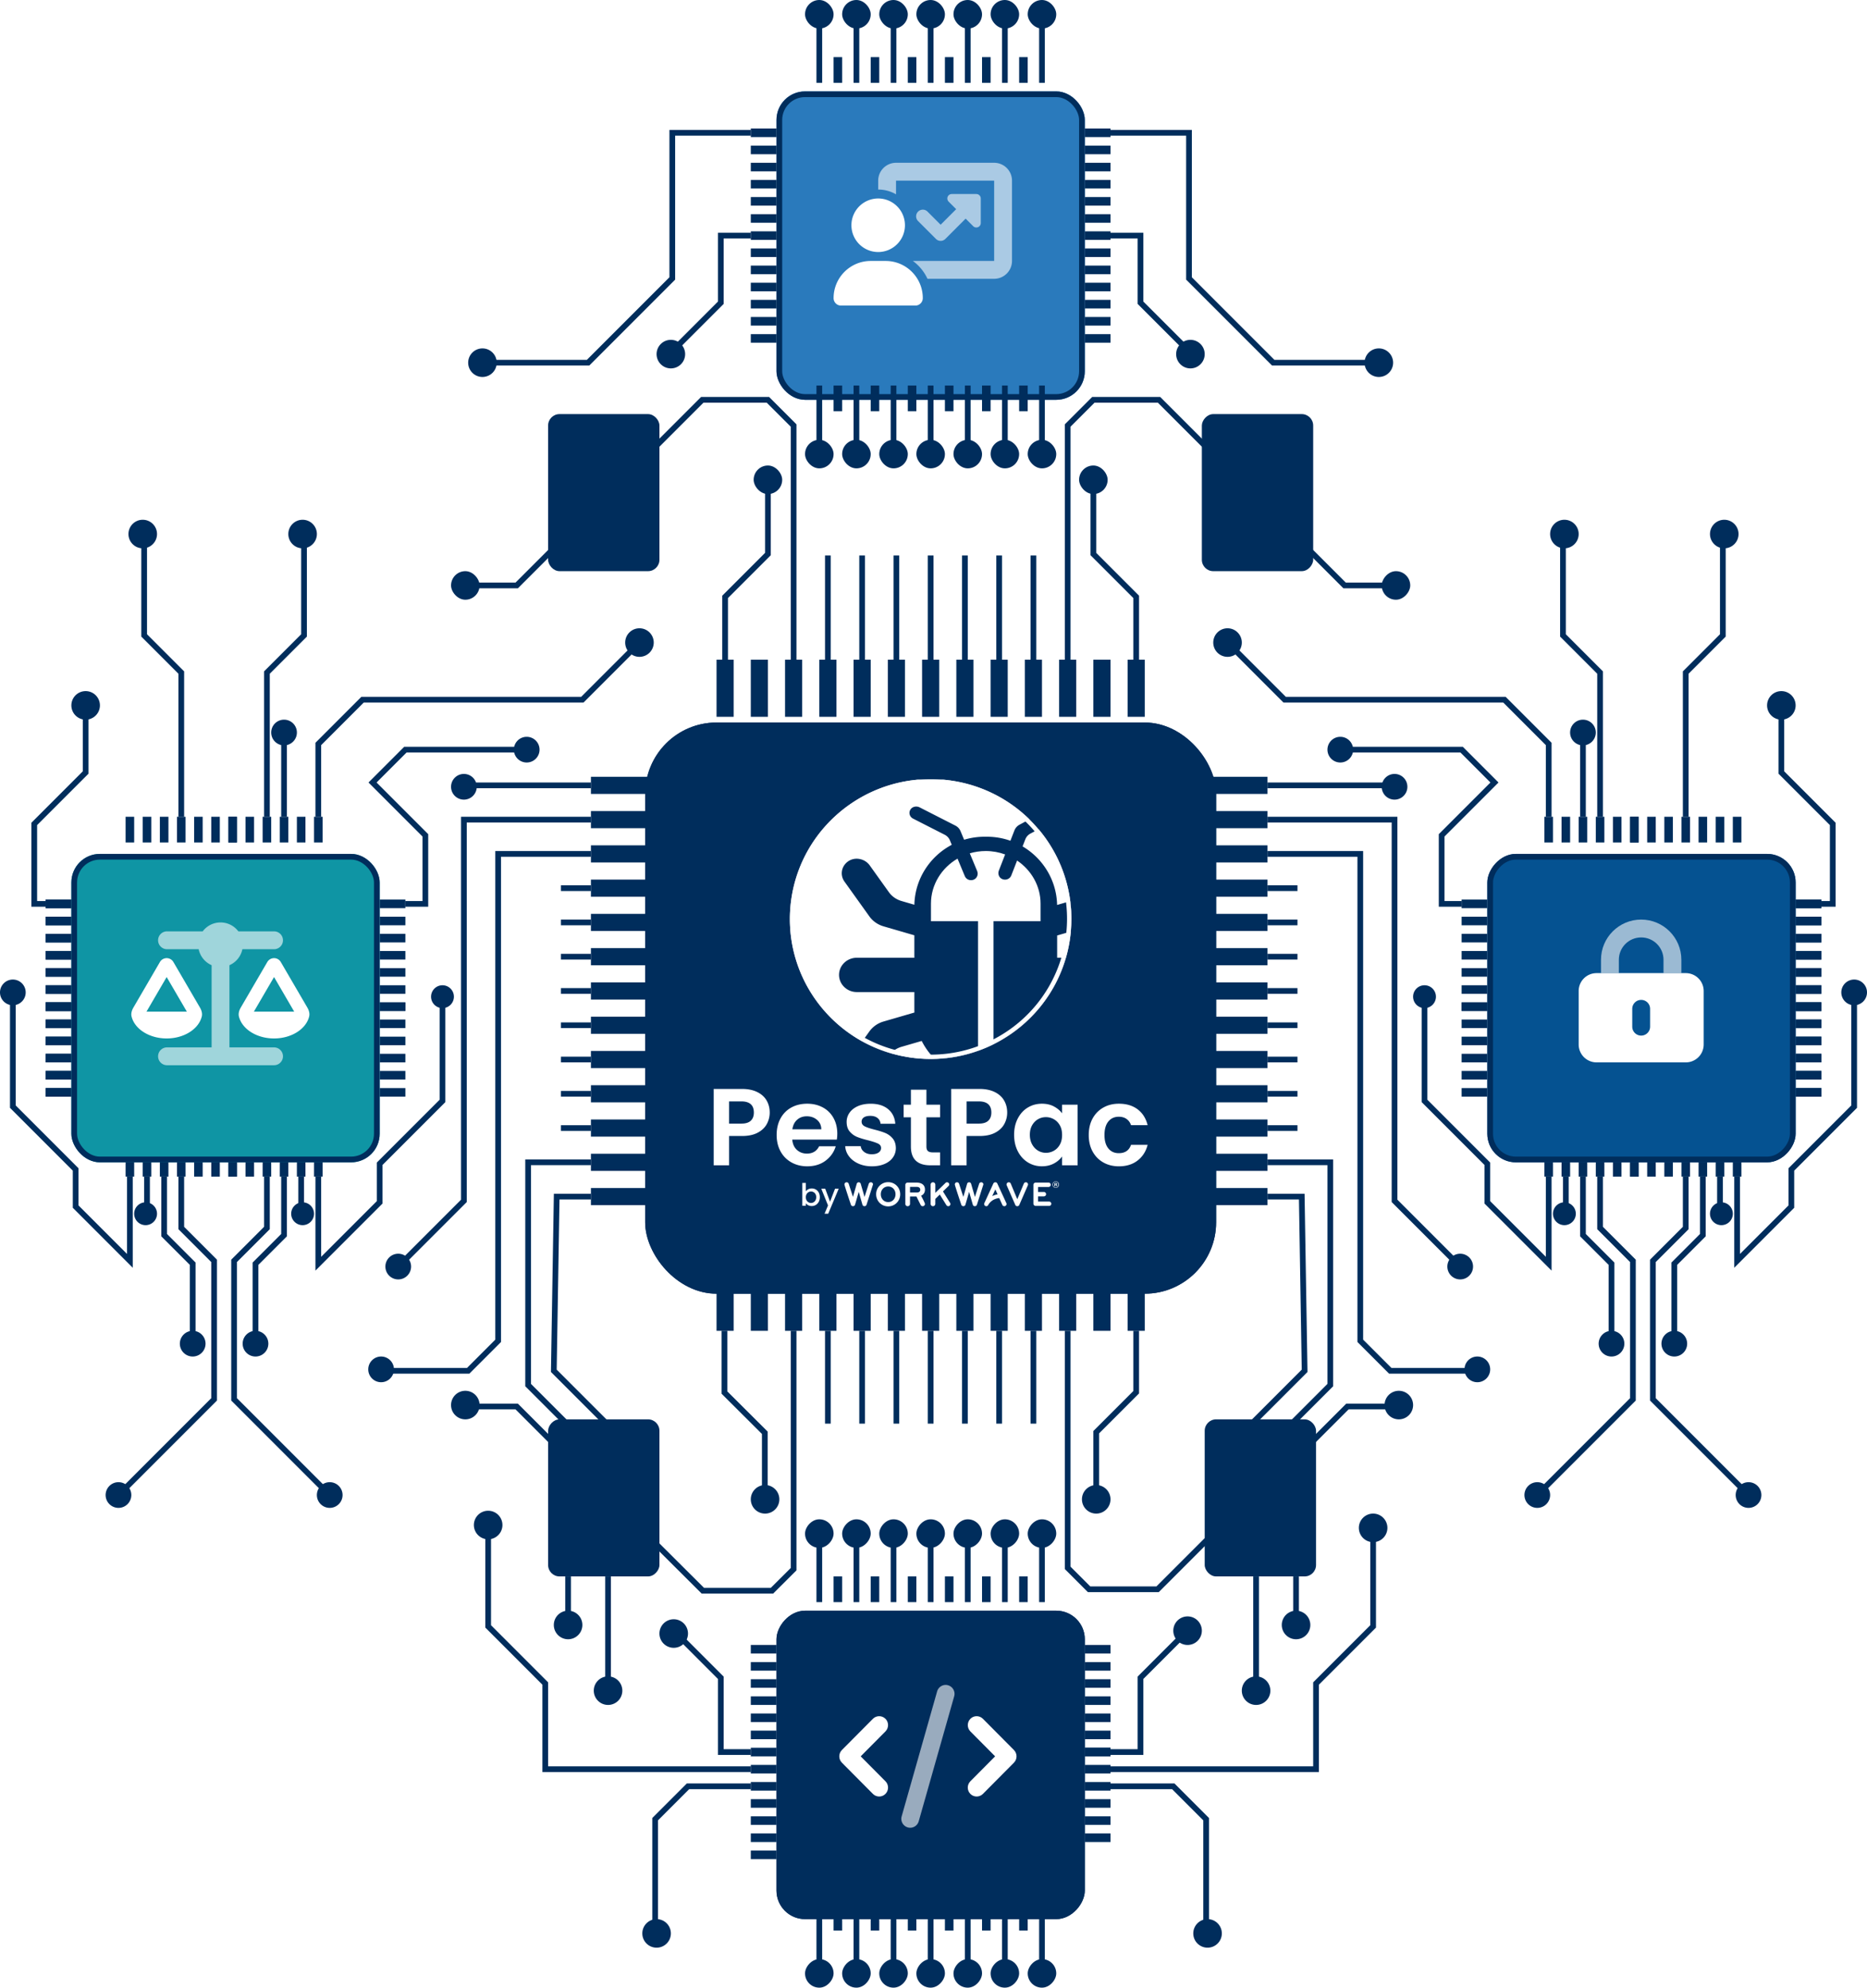 <svg xmlns="http://www.w3.org/2000/svg" fill="none" height="696" width="654" xmlns:v="https://vecta.io/nano"><style><![CDATA[.B{stroke:#002d5c}.C{stroke-width:2}.D{fill:#002d5c}.E{fill:#fff}.F{color-interpolation-filters:sRGB}.G{flood-opacity:0}]]></style><g filter="url(#A)"><rect fill="#2a7abc" rx="10" height="108" width="108" y="28" x="272"/><rect rx="9" height="106" width="106" y="29" x="273" class="B C"/></g><g clip-path="url(#F)" class="E"><path d="M307.625 88.25a9.38 9.38 0 0 0 3.588-.714 9.37 9.37 0 0 0 3.041-2.032c.871-.87 1.561-1.904 2.032-3.041a9.36 9.36 0 0 0 0-7.175c-.471-1.137-1.161-2.171-2.032-3.041a9.37 9.37 0 0 0-3.041-2.032 9.38 9.38 0 0 0-7.176 0 9.37 9.37 0 0 0-3.041 2.032c-.871.87-1.561 1.904-2.032 3.041a9.36 9.36 0 0 0 0 7.175c.471 1.137 1.161 2.171 2.032 3.041a9.37 9.37 0 0 0 3.041 2.032 9.38 9.38 0 0 0 3.588.714zm-2.607 3.125c-7.188 0-13.018 5.83-13.018 13.018a2.6 2.6 0 0 0 2.607 2.607h26.036c1.435 0 2.607-1.162 2.607-2.607 0-7.188-5.83-13.018-13.018-13.018h-5.214z"/><path d="M307.625 63.25a6.26 6.26 0 0 1 6.25-6.25h34.375a6.26 6.26 0 0 1 6.25 6.25v28.125a6.26 6.26 0 0 1-6.25 6.25h-23.359c-1.153-2.49-2.92-4.639-5.118-6.25h28.477V63.25h-34.375v4.795a12.43 12.43 0 0 0-6.25-1.67V63.25zm24.678 7.353a1.57 1.57 0 0 1-.342-1.699c.234-.576.81-.967 1.445-.967H342a1.57 1.57 0 0 1 1.562 1.563v8.594c0 .635-.38 1.201-.966 1.445s-1.26.107-1.7-.342l-2.636-2.637-7.1 7.1c-.918.918-2.402.918-3.31 0l-6.25-6.25c-.918-.918-.918-2.402 0-3.311s2.402-.918 3.31 0l4.59 4.59 5.439-5.439-2.636-2.637v-.01z" opacity=".6"/></g><g class="D"><rect rx="5" height="10" width="10" x="282"/><rect rx="5" height="10" width="10" x="295"/><rect rx="5" height="10" width="10" x="308"/><rect rx="5" height="10" width="10" x="321"/><rect rx="5" height="10" width="10" x="334"/><rect rx="5" height="10" width="10" x="347"/><rect rx="5" height="10" width="10" x="360"/><use href="#K"/><path d="M292 20h3v9h-3zm13 0h3v9h-3zm13 0h3v9h-3zm13 0h3v9h-3zm13 0h3v9h-3zm13 0h3v9h-3z"/><use href="#K" x="13"/><use href="#K" x="26"/><use href="#K" x="39"/><use href="#K" x="52"/><use href="#K" x="65"/><use href="#K" x="78"/></g><path d="M389 82.5h10.5V106l16.5 16.5m-27-76h27.5v51L446 127h34.5" class="B C"/><g class="D"><use href="#L"/><use href="#L" y="6"/><use href="#L" y="12"/><use href="#L" y="18"/><use href="#L" y="24"/><use href="#L" y="30"/><use href="#L" y="36"/><use href="#L" y="42"/><use href="#L" y="48"/><use href="#L" y="54"/><use href="#L" y="60"/><use href="#L" y="66"/><use href="#L" y="72"/><use href="#M"/><use href="#M" x="66" y="3"/></g><path d="M263 82.5h-10.5V106L236 122.5m27-76h-27.5v51L206 127h-34.5" class="B C"/><g class="D"><use href="#N"/><use href="#N" y="6"/><use href="#N" y="12"/><use href="#N" y="18"/><use href="#N" y="24"/><use href="#N" y="30"/><use href="#N" y="36"/><use href="#N" y="42"/><use href="#N" y="48"/><use href="#N" y="54"/><use href="#N" y="60"/><use href="#N" y="66"/><use href="#N" y="72"/><use href="#O"/><use href="#O" x="-66" y="3"/><rect transform="rotate(180 370 164)" rx="5" height="10" width="10" y="164" x="370"/><rect transform="rotate(180 357 164)" rx="5" height="10" width="10" y="164" x="357"/><rect transform="rotate(180 344 164)" rx="5" height="10" width="10" y="164" x="344"/><rect transform="rotate(180 331 164)" rx="5" height="10" width="10" y="164" x="331"/><rect transform="rotate(180 318 164)" rx="5" height="10" width="10" y="164" x="318"/><rect transform="rotate(180 305 164)" rx="5" height="10" width="10" y="164" x="305"/><rect transform="rotate(180 292 164)" rx="5" height="10" width="10" y="164" x="292"/><use href="#P"/><path d="M360 144h-3v-9h3zm-13 0h-3v-9h3zm-13 0h-3v-9h3zm-13 0h-3v-9h3zm-13 0h-3v-9h3zm-13 0h-3v-9h3z"/><use href="#P" x="-13"/><use href="#P" x="-26"/><use href="#P" x="-39"/><use href="#P" x="-52"/><use href="#P" x="-65"/><use href="#P" x="-78"/></g><g filter="url(#B)"><rect transform="matrix(1 0 0 -1 272 668)" rx="10" height="108" width="108" class="D"/><rect transform="matrix(1 0 0 -1 272 666)" rx="9" height="106" width="106" y="-1" x="1" class="B C"/></g><g clip-path="url(#G)" class="E"><path d="M339.926 601.855c-1.213 1.221-1.213 3.203 0 4.424l8.663 8.721-8.673 8.73c-1.213 1.221-1.213 3.203 0 4.424s3.182 1.221 4.395 0l10.866-10.938c1.213-1.22 1.213-3.203 0-4.424l-10.866-10.937c-1.213-1.221-3.182-1.221-4.395 0h.01zm-29.756 0c-1.212-1.221-3.182-1.221-4.394 0l-10.866 10.937c-1.213 1.221-1.213 3.204 0 4.424l10.866 10.938c1.212 1.221 3.182 1.221 4.394 0s1.213-3.203 0-4.424l-8.673-8.73 8.673-8.731c1.213-1.221 1.213-3.203 0-4.424v.01z"/><path d="M332.108 590.117c-1.649-.479-3.366.488-3.841 2.148l-12.419 43.75a3.13 3.13 0 0 0 2.135 3.867c1.649.479 3.366-.488 3.842-2.148l12.418-43.75a3.13 3.13 0 0 0-2.135-3.867z" opacity=".6"/></g><g class="D"><rect transform="matrix(1 0 0 -1 282 696)" rx="5" height="10" width="10"/><rect transform="matrix(1 0 0 -1 295 696)" rx="5" height="10" width="10"/><rect transform="matrix(1 0 0 -1 308 696)" rx="5" height="10" width="10"/><rect transform="matrix(1 0 0 -1 321 696)" rx="5" height="10" width="10"/><rect transform="matrix(1 0 0 -1 334 696)" rx="5" height="10" width="10"/><rect transform="matrix(1 0 0 -1 347 696)" rx="5" height="10" width="10"/><rect transform="matrix(1 0 0 -1 360 696)" rx="5" height="10" width="10"/><use href="#Q"/><path d="M292 676h3v-9h-3zm13 0h3v-9h-3zm13 0h3v-9h-3zm13 0h3v-9h-3zm13 0h3v-9h-3zm13 0h3v-9h-3z"/><use href="#Q" x="13"/><use href="#Q" x="26"/><use href="#Q" x="39"/><use href="#Q" x="52"/><use href="#Q" x="65"/><use href="#Q" x="78"/><path d="M389 615v-3h-9v3zm0 30v-3h-9v3zm0-6v-3h-9v3zm0-6v-3h-9v3zm0-6v-3h-9v3zm0-6v-3h-9v3z"/><path d="M389 615v-3h-9v3zm0-6v-3h-9v3zm0-6v-3h-9v3zm0-6v-3h-9v3zm0-6v-3h-9v3zm0-6v-3h-9v3zm0-6v-3h-9v3z"/></g><path d="M389 625.5h22l11.5 11.5v39M389 613.5h10.5v-26L415 572m-26 47.5h72v-30l20-20V536m-218 89.5h-22L229.5 637v39m33.5-62.5h-10.5v-26L237 572m26 47.5h-72v-30l-20-20V536" class="B C"/><g class="D"><use href="#R"/><use href="#R" x="65" y="-36"/><path d="M263 651v-3h9v3zm0-6v-3h9v3zm0-6v-3h9v3zm0-6v-3h9v3zm0-6v-3h9v3zm0-6v-3h9v3zm0-6v-3h9v3zm0-6v-3h9v3zm0-6v-3h9v3zm0-6v-3h9v3zm0-6v-3h9v3zm0-6v-3h9v3zm0-6v-3h9v3z"/><use href="#S"/><use href="#S" x="-6" y="105"/><use href="#S" x="187" y="105"/><use href="#S" x="-65" y="-38"/><rect transform="matrix(-1 0 0 1 370 532)" rx="5" height="10" width="10"/><rect transform="matrix(-1 0 0 1 357 532)" rx="5" height="10" width="10"/><rect transform="matrix(-1 0 0 1 344 532)" rx="5" height="10" width="10"/><rect transform="matrix(-1 0 0 1 331 532)" rx="5" height="10" width="10"/><rect transform="matrix(-1 0 0 1 318 532)" rx="5" height="10" width="10"/><rect transform="matrix(-1 0 0 1 305 532)" rx="5" height="10" width="10"/><rect transform="matrix(-1 0 0 1 292 532)" rx="5" height="10" width="10"/><use href="#T"/><path d="M360 552h-3v9h3zm-13 0h-3v9h3zm-13 0h-3v9h3zm-13 0h-3v9h3zm-13 0h-3v9h3zm-13 0h-3v9h3z"/><use href="#T" x="-13"/><use href="#T" x="-26"/><use href="#T" x="-39"/><use href="#T" x="-52"/><use href="#T" x="-65"/><use href="#T" x="-78"/><path d="M638 354v-3h-9v3zm0 30v-3h-9v3zm0-6v-3h-9v3zm0-6v-3h-9v3zm0-6v-3h-9v3zm0-6v-3h-9v3z"/><path d="M638 354v-3h-9v3zm0-6v-3h-9v3zm0-6v-3h-9v3zm0-6v-3h-9v3zm0-6v-3h-9v3zm0-6v-3h-9v3zm0-6v-3h-9v3z"/><path d="M638 354v-3h-9v3zm0 30v-3h-9v3zm0-6v-3h-9v3zm0-6v-3h-9v3zm0-6v-3h-9v3zm0-6v-3h-9v3z"/><path d="M638 354v-3h-9v3zm0-6v-3h-9v3zm0-6v-3h-9v3zm0-6v-3h-9v3zm0-6v-3h-9v3zm0-6v-3h-9v3zm0-6v-3h-9v3z"/></g><path d="M638 316.5h4v-28l-18-18v-24" class="B C"/><g class="D"><use href="#R" x="208" y="-324"/><path d="M521 354v-3h-9v3zm0 30v-3h-9v3zm0-6v-3h-9v3zm0-6v-3h-9v3zm0-6v-3h-9v3zm0-6v-3h-9v3z"/><path d="M521 354v-3h-9v3zm0-6v-3h-9v3zm0-6v-3h-9v3zm0-6v-3h-9v3zm0-6v-3h-9v3zm0-6v-3h-9v3zm0-6v-3h-9v3z"/></g><path d="M512 316.5h-7v-24l18.5-18.5-11.5-11.5h-42.5" class="B C"/><g class="D"><use href="#U"/><path d="M571 295h3v-9h-3zm-30 0h3v-9h-3z"/></g><path d="M542.5 286v-25.5L527 245h-77l-18-18" class="B C"/><path d="M547 295h3v-9h-3z" class="D"/><path d="M554.5 286V259.5" class="B C"/><path d="M553 295h3v-9h-3zm6 0h3v-9h-3zm6 0h3v-9h-3zm6 0h3v-9h-3zm6 0h3v-9h-3zm6 0h3v-9h-3zm6 0h3v-9h-3z" class="D"/><path d="M590.5 286v-50.5l13-13V189m-43 97v-50.5l-13-13V189" class="B C"/><g class="D"><path d="M595 295h3v-9h-3zm6 0h3v-9h-3zm6 0h3v-9h-3z"/><use href="#R" x="132" y="-384"/><use href="#U" x="85" y="-6"/><use href="#R" x="14" y="-346"/><use href="#R" x="188" y="-384"/><path d="M571 412h3v-9h-3zm-30 0h3v-9h-3zm6 0h3v-9h-3zm6 0h3v-9h-3z"/></g><path d="M554.5 412v20.5l10 10v26m32-56.5v20.5l-10 10v26" class="B C"/><path d="M559 412h3v-9h-3z" class="D"/><path d="M560.5 412v18l11.5 11.5V490l-33 33m51.5-111v18L579 441.5V490l33 33" class="B C"/><path d="M565 412h3v-9h-3zm6 0h3v-9h-3zm6 0h3v-9h-3zm6 0h3v-9h-3zm6 0h3v-9h-3zm6 0h3v-9h-3zm6 0h3v-9h-3z" class="D"/><path d="M602.5 412v10.5m-54-10.5v10.5" class="B C"/><g class="D"><use href="#V"/><use href="#V" x="-49" y="-76"/><use href="#U" x="95" y="208"/><use href="#U" x="117" y="208"/><use href="#U" x="143" y="261"/><use href="#U" x="69" y="261"/><use href="#V" x="55"/><use href="#U" x="180" y="85"/><path d="M607 412h3v-9h-3z"/></g><path d="M608.5 412v29.5l19-19v-13l22-22v-39" class="B C"/><g filter="url(#C)"><rect fill="#055291" transform="matrix(1 0 0 -1 521 403)" rx="10" height="108" width="108"/><rect transform="matrix(1 0 0 -1 521 401)" rx="9" height="106" width="106" y="-1" x="1" class="B C"/></g><g clip-path="url(#H)" class="E"><path d="M559.256 340.75A6.26 6.26 0 0 0 553 347v18.75a6.26 6.26 0 0 0 6.256 6.25h31.279a6.26 6.26 0 0 0 6.256-6.25V347a6.26 6.26 0 0 0-6.256-6.25h-31.279zm18.767 12.5v6.25c0 1.729-1.397 3.125-3.128 3.125s-3.127-1.396-3.127-3.125v-6.25c0-1.729 1.397-3.125 3.127-3.125s3.128 1.396 3.128 3.125z"/><path d="M574.896 328.25c-4.32 0-7.82 3.496-7.82 7.812v4.688h-6.256v-4.688c0-7.763 6.305-14.062 14.076-14.062s14.076 6.299 14.076 14.062v4.688h-6.256v-4.688c0-4.316-3.5-7.812-7.82-7.812z" opacity=".6"/></g><path d="M542.5 412v30.5L521 421v-13.5l-22-22V352" class="B C"/><g class="D"><path d="M16 354v-3h9v3zm0 30v-3h9v3zm0-6v-3h9v3zm0-6v-3h9v3zm0-6v-3h9v3zm0-6v-3h9v3z"/><path d="M16 354v-3h9v3zm0-6v-3h9v3zm0-6v-3h9v3zm0-6v-3h9v3zm0-6v-3h9v3zm0-6v-3h9v3zm0-6v-3h9v3z"/><path d="M16 354v-3h9v3zm0 30v-3h9v3zm0-6v-3h9v3zm0-6v-3h9v3zm0-6v-3h9v3zm0-6v-3h9v3z"/><path d="M16 354v-3h9v3zm0-6v-3h9v3zm0-6v-3h9v3zm0-6v-3h9v3zm0-6v-3h9v3zm0-6v-3h9v3zm0-6v-3h9v3z"/></g><path d="M16 316.5h-4v-28l18-18v-24" class="B C"/><g class="D"><use href="#S" x="-206" y="-325"/><path d="M133 354v-3h9v3zm0 30v-3h9v3zm0-6v-3h9v3zm0-6v-3h9v3zm0-6v-3h9v3zm0-6v-3h9v3z"/><path d="M133 354v-3h9v3zm0-6v-3h9v3zm0-6v-3h9v3zm0-6v-3h9v3zm0-6v-3h9v3zm0-6v-3h9v3zm0-6v-3h9v3z"/></g><path d="M142 316.5h7v-24L130.5 274l11.5-11.5h42.5" class="B C"/><g class="D"><use href="#W"/><path d="M83 295h-3v-9h3zm30 0h-3v-9h3z"/></g><path d="M111.5 286v-25.5L127 245h77l18-18" class="B C"/><path d="M107 295h-3v-9h3z" class="D"/><path d="M99.5 286V259.5" class="B C"/><path d="M101 295h-3v-9h3zm-6 0h-3v-9h3zm-6 0h-3v-9h3zm-6 0h-3v-9h3zm-6 0h-3v-9h3zm-6 0h-3v-9h3zm-6 0h-3v-9h3z" class="D"/><path d="M63.5 286v-50.5l-13-13V189m43 97v-50.5l13-13V189" class="B C"/><g class="D"><path d="M59 295h-3v-9h3zm-6 0h-3v-9h3zm-6 0h-3v-9h3z"/><use href="#S" x="-130" y="-385"/><use href="#W" x="-85" y="-6"/><use href="#S" x="-12" y="-347"/><use href="#S" x="-186" y="-385"/><path d="M83 412h-3v-9h3zm30 0h-3v-9h3zm-6 0h-3v-9h3zm-6 0h-3v-9h3z"/></g><path d="M99.5 412v20.5l-10 10v26m-32-56.5v20.5l10 10v26" class="B C"/><path d="M95 412h-3v-9h3z" class="D"/><path d="M93.5 412v18L82 441.5V490l33 33M63.5 412v18L75 441.5V490l-33 33" class="B C"/><path d="M89 412h-3v-9h3zm-6 0h-3v-9h3zm-6 0h-3v-9h3zm-6 0h-3v-9h3zm-6 0h-3v-9h3zm-6 0h-3v-9h3zm-6 0h-3v-9h3z" class="D"/><path d="M51.5 412v10.5m54-10.5v10.5" class="B C"/><g class="D"><use href="#X"/><use href="#X" x="49" y="-76"/><use href="#W" x="-95" y="208"/><use href="#W" x="-117" y="208"/><use href="#W" x="-143" y="261"/><use href="#W" x="-69" y="261"/><use href="#X" x="-55"/><use href="#W" x="-180" y="85"/><path d="M47 412h-3v-9h3z"/></g><path d="M45.5 412v29.5l-19-19v-13l-22-22v-39" class="B C"/><g filter="url(#D)"><rect fill="#0f95a4" transform="rotate(180 133 403)" rx="10" height="108" width="108" y="403" x="133"/><rect transform="rotate(180 132 402)" rx="9" height="106" width="106" y="402" x="132" class="B C"/></g><g clip-path="url(#I)" class="E"><path d="M58.379 342.121l7.08 12.129h-14.15l7.07-12.129zM46.084 355.92c1.055 4.385 6.162 7.705 12.295 7.705s11.25-3.32 12.305-7.705c.254-1.074-.098-2.178-.654-3.135l-9.297-15.937c-.488-.84-1.387-1.348-2.353-1.348a2.74 2.74 0 0 0-2.354 1.348l-9.287 15.947c-.557.957-.908 2.06-.654 3.135v-.01zm49.912-13.799l7.07 12.129h-14.14l7.07-12.129zM83.691 355.92c1.055 4.385 6.162 7.705 12.305 7.705s11.25-3.32 12.305-7.705c.254-1.074-.098-2.178-.655-3.135l-9.296-15.937c-.488-.84-1.387-1.348-2.353-1.348a2.74 2.74 0 0 0-2.353 1.348l-9.297 15.947c-.557.957-.908 2.06-.654 3.135v-.01z"/><path d="M83.5 326.125H96a3.12 3.12 0 1 1 0 6.25H84.906a7.8 7.8 0 0 1-4.531 5.596v28.779H96a3.12 3.12 0 1 1 0 6.25H77.25 58.5a3.12 3.12 0 1 1 0-6.25h15.625v-28.779c-2.295-1.006-4.023-3.086-4.531-5.596H58.5a3.12 3.12 0 1 1 0-6.25H71c1.426-1.895 3.691-3.125 6.25-3.125s4.824 1.23 6.25 3.125z" opacity=".6"/></g><path d="M111.5 412v30.5L133 421v-13.5l22-22V352" class="B C"/><g filter="url(#E)"><rect rx="25" height="200" width="200" y="249" x="226" class="D"/><rect stroke-width="3" rx="23.5" height="197" width="197" y="250.5" x="227.5" class="B"/></g><g clip-path="url(#J)" class="E"><path d="M268.602 393.601c-.682 1.251-1.748 2.259-3.2 3.029s-3.282 1.15-5.494 1.15h-4.511v10.267H250v-26.744h9.908c2.079 0 3.853.359 5.321 1.074 1.462.714 2.563 1.696 3.297 2.947s1.101 2.67 1.101 4.255a8.38 8.38 0 0 1-1.025 4.022zm-5.611-1.17c.719-.679 1.081-1.631 1.081-2.857 0-2.603-1.463-3.91-4.394-3.91h-4.281v7.775h4.281c1.489.01 2.595-.329 3.313-1.008zm30.148 6.61h-15.611c.128 1.535.668 2.735 1.621 3.602s2.12 1.301 3.507 1.301c2.002 0 3.43-.856 4.281-2.568h5.82c-.617 2.042-1.799 3.723-3.547 5.04s-3.894 1.975-6.437 1.975c-2.054 0-3.899-.45-5.53-1.362s-2.905-2.188-3.817-3.85-1.371-3.576-1.371-5.748c0-2.199.448-4.124 1.35-5.785s2.161-2.938 3.777-3.829 3.481-1.342 5.591-1.342c2.028 0 3.848.435 5.453 1.301a9.23 9.23 0 0 1 3.741 3.698c.887 1.595 1.33 3.429 1.33 5.496-.005.769-.056 1.458-.158 2.071zm-5.438-3.601c-.025-1.378-.525-2.482-1.503-3.313s-2.171-1.246-3.583-1.246c-1.336 0-2.462.4-3.374 1.206s-1.473 1.919-1.677 3.353h10.137zm12.997 12.009c-1.386-.623-2.487-1.474-3.297-2.548a6.42 6.42 0 0 1-1.331-3.561h5.438c.102.816.505 1.495 1.213 2.032s1.585.805 2.64.805c1.03 0 1.83-.203 2.411-.613s.866-.932.866-1.57c0-.689-.351-1.206-1.06-1.55-.703-.345-1.829-.719-3.374-1.13-1.59-.385-2.894-.78-3.909-1.185a6.75 6.75 0 0 1-2.619-1.879c-.734-.841-1.101-1.98-1.101-3.409a5.48 5.48 0 0 1 1.019-3.216c.683-.968 1.657-1.738 2.931-2.3s2.767-.841 4.49-.841c2.543 0 4.571.634 6.09 1.895s2.35 2.968 2.508 5.116h-5.163c-.077-.841-.433-1.515-1.06-2.011s-1.473-.75-2.528-.75c-.979 0-1.728.177-2.253.537a1.71 1.71 0 0 0-.79 1.494c0 .714.362 1.256 1.081 1.631s1.834.745 3.353 1.13c1.539.385 2.814.78 3.818 1.19a6.8 6.8 0 0 1 2.604 1.894c.734.856 1.111 1.986 1.136 3.389 0 1.226-.341 2.325-1.024 3.292-.683.973-1.656 1.733-2.93 2.28s-2.758.825-4.455.825c-1.753-.005-3.318-.319-4.704-.947zm23.822-16.225v10.268c0 .714.174 1.23.52 1.549s.933.482 1.753.482h2.508v4.523h-3.394c-4.547 0-6.825-2.198-6.825-6.59v-10.232h-2.543v-4.406h2.543v-5.248h5.438v5.248h4.781v4.406h-4.781zm27.27 2.377c-.683 1.251-1.748 2.259-3.201 3.029s-3.282 1.15-5.494 1.15h-4.51v10.267h-5.397v-26.744h9.907c2.08 0 3.853.359 5.321 1.074s2.564 1.696 3.298 2.947 1.1 2.67 1.1 4.255c0 1.429-.341 2.771-1.024 4.022zm-5.606-1.17c.718-.679 1.08-1.631 1.08-2.857 0-2.603-1.468-3.91-4.393-3.91h-4.276v7.775h4.276c1.488.01 2.594-.329 3.313-1.008zm10.348-.785c.861-1.661 2.028-2.938 3.506-3.829s3.129-1.342 4.954-1.342c1.59 0 2.987.319 4.184.957s2.151 1.443 2.87 2.416v-3.029h5.438v21.223h-5.438v-3.105c-.694.998-1.652 1.818-2.87 2.472s-2.63.977-4.22.977c-1.799 0-3.44-.46-4.918-1.377s-2.645-2.214-3.506-3.89-1.29-3.597-1.29-5.764c-.005-2.143.428-4.048 1.29-5.709zm14.744 2.431c-.515-.932-1.208-1.646-2.079-2.147a5.55 5.55 0 0 0-2.814-.75c-1.004 0-1.926.243-2.777.73s-1.534 1.195-2.064 2.127c-.525.932-.79 2.036-.79 3.312s.265 2.396.79 3.354 1.218 1.691 2.079 2.203a5.3 5.3 0 0 0 2.757.765 5.59 5.59 0 0 0 2.814-.745c.871-.496 1.564-1.215 2.079-2.147s.77-2.052.77-3.354c.005-1.296-.25-2.411-.765-3.348zm11.452-2.411c.902-1.646 2.146-2.922 3.741-3.829s3.42-1.362 5.474-1.362c2.645 0 4.837.658 6.574 1.975s2.9 3.161 3.492 5.536h-5.821c-.305-.922-.83-1.641-1.559-2.163s-1.636-.785-2.717-.785c-1.544 0-2.762.557-3.664 1.667s-1.351 2.689-1.351 4.731c0 2.016.449 3.581 1.351 4.695s2.12 1.666 3.664 1.666c2.182 0 3.609-.972 4.276-2.912h5.821c-.592 2.3-1.759 4.123-3.507 5.48s-3.934 2.032-6.554 2.032c-2.054 0-3.884-.451-5.474-1.363-1.595-.907-2.839-2.183-3.741-3.829s-1.35-3.571-1.35-5.764c0-2.204.448-4.128 1.345-5.775zm-11.77 23.128c0 .639-.495 1.14-1.137 1.14a1.132 1.132 0 1 1 0-2.264 1.12 1.12 0 0 1 1.137 1.124zm-2.095 0c0 .558.408 1.003.963 1.003.546 0 .943-.445.943-.992 0-.558-.397-1.008-.948-1.008s-.958.45-.958.997zm.78.593h-.255v-1.124c.102-.021.245-.036.428-.036.209 0 .306.036.388.081.061.046.107.137.107.248 0 .122-.097.218-.23.264v.015c.107.04.168.121.204.273.036.173.056.238.082.284h-.276c-.035-.04-.056-.142-.086-.273-.021-.122-.087-.178-.23-.178h-.122v.446h-.01zm.005-.638h.122c.143 0 .255-.046.255-.167 0-.102-.076-.173-.234-.173a.43.43 0 0 0-.143.016v.324zm-64.593-.765c-.331 0-.632.223-.729.527l-1.483 4.599-1.335-4.599c-.087-.309-.382-.527-.704-.527a.73.73 0 0 0-.693.527l-1.32 4.589-1.493-4.589a.77.77 0 0 0-.729-.527.77.77 0 0 0-.764.76c0 .345 2.013 6.342 2.257 7.091.097.309.393.527.729.527s.642-.208.729-.527l1.295-4.492 1.294 4.492c.087.319.382.527.714.527s.632-.223.728-.527l2.258-7.091c.016-.415-.331-.76-.754-.76zm25.264 3.207l1.952-1.905c.148-.147.235-.329.235-.542a.77.77 0 0 0-.765-.76c-.199 0-.392.086-.53.223l-3.578 3.485v-2.882a.82.82 0 0 0-.815-.821c-.459 0-.826.37-.826.821v6.737c0 .455.372.82.826.82a.82.82 0 0 0 .815-.82v-1.733l1.57-1.534 2.319 3.717c.138.223.397.37.652.37a.76.76 0 0 0 .755-.76.75.75 0 0 0-.113-.395l-2.497-4.021zm13.4-3.207c-.331 0-.632.223-.729.527l-1.483 4.599-1.335-4.599c-.087-.309-.382-.527-.704-.527a.73.73 0 0 0-.693.527l-1.32 4.589-1.493-4.589c-.097-.309-.397-.527-.729-.527a.77.77 0 0 0-.764.76c0 .345 2.013 6.342 2.258 7.091.096.309.392.527.728.527s.643-.208.729-.527l1.295-4.492 1.294 4.492c.087.319.382.527.714.527s.632-.223.729-.527l2.257-7.091c.011-.415-.336-.76-.754-.76zm15.633 0a.77.77 0 0 0-.693.441l-2.309 5.486-2.299-5.486c-.112-.284-.407-.441-.703-.441-.408 0-.754.37-.754.775 0 .097.025.208.061.309l3.002 6.859c.122.283.392.44.703.44.296 0 .581-.172.693-.44l2.987-6.859a.68.68 0 0 0 .071-.319.76.76 0 0 0-.759-.765zm8.134 6.752h-3.853v-1.818h2.039c.418 0 .764-.33.764-.76a.77.77 0 0 0-.764-.775h-2.039v-1.753h3.665c.418 0 .779-.344.779-.775 0-.415-.356-.759-.779-.759h-4.48a.81.81 0 0 0-.826.81v6.539c0 .456.372.821.826.821h4.668c.418 0 .78-.329.78-.76 0-.415-.357-.77-.78-.77zm-56.36-6.787a4.19 4.19 0 0 0-4.22 4.235c0 2.355 1.85 4.244 4.22 4.244s4.21-1.889 4.21-4.244-1.84-4.235-4.21-4.235zm0 6.97c-1.544 0-2.579-1.226-2.579-2.735s1.035-2.725 2.579-2.725 2.569 1.215 2.569 2.725-1.025 2.735-2.569 2.735zm12.887-4.367c0-1.793-1.371-2.456-3.002-2.456h-3.063a.8.8 0 0 0-.815.81v6.651a.8.8 0 0 0 .815.81.82.82 0 0 0 .826-.81v-2.589h2.258c.01.061 1.345 2.71 1.467 2.958.138.269.408.441.704.441.443 0 .8-.354.8-.785 0-.39-1.111-2.431-1.346-2.897.913-.38 1.356-1.175 1.356-2.133zm-2.767 1.018h-2.467v-1.965h2.467c.616 0 1.121.345 1.121.993s-.515.972-1.121.972zm23.565 3.718c-.036.097-.061.208-.061.319 0 .416.331.76.754.76a.65.65 0 0 0 .469-.187c.087-.066.158-.147.204-.248s1.065-2.123 3.853-2.416l1.091 2.411c.122.268.392.44.693.44a.78.78 0 0 0 .78-.775.71.71 0 0 0-.077-.309l-3.16-6.858a.75.75 0 0 0-.678-.441.79.79 0 0 0-.718.441l-3.15 6.863zm4.638-3.059c-.724.122-1.345.334-1.876.603l1.091-2.34.785 1.737zm-66.307-1.804c.367-.182.774-.273 1.223-.273a2.76 2.76 0 0 1 1.437.38 2.64 2.64 0 0 1 1.009 1.073c.245.466.367.998.367 1.596s-.122 1.134-.367 1.606a2.77 2.77 0 0 1-1.014 1.104c-.433.263-.907.395-1.427.395-.464 0-.877-.091-1.234-.269s-.642-.41-.851-.694v.867h-1.238v-7.993h1.238v2.927c.204-.298.49-.531.857-.719zm2.522 1.707c-.168-.299-.392-.527-.672-.679s-.576-.233-.897-.233a1.78 1.78 0 0 0-.887.239c-.28.157-.505.39-.673.693a2.17 2.17 0 0 0-.255 1.069c0 .41.087.77.255 1.074a1.82 1.82 0 0 0 .673.699 1.79 1.79 0 0 0 .887.238 1.77 1.77 0 0 0 .897-.243c.28-.162.504-.4.672-.709s.255-.669.255-1.079-.086-.77-.255-1.069zm8.132-1.885l-3.675 8.748h-1.284l1.218-2.898-2.36-5.855h1.381l1.687 4.539 1.749-4.539h1.284v.005zm73.501-121.224l1.034 1.642-1.034-1.642zm1.164 1.875l.968 1.702-.968-1.702zm-91.314 31.57l-.163-1.312.163 1.312zm92.392-29.671l.923 1.803-.923-1.803zm-4.859-7.375l1.223 1.6-1.223-1.6zm9.476 19.805l.403 2.01-.403-2.01zm-95.653 23.775l-.331-1.246.331 1.246zm94.474-28.137l.57 1.91-.57-1.91zm.632 2.174l.485 1.94-.485-1.94zm-94.613 27.605l-.434-1.439.434 1.439zm91.512-35.947l1.661 3.88-1.661-3.88zm-11.735-15.494l1.412 1.297-1.412-1.297zm13.461 19.526l.668 1.909-.668-1.909zm-39.218-31.43l1.952.314-1.952-.314zm-4.696-.44l2.07.142-2.07-.142zm15.5 3.246l1.81.74-1.81-.74zm-2.148-.775l1.911.684-1.911-.684zm4.234 1.637l1.743.805-1.743-.805zm-10.617-3.293l1.952.41-1.952-.41zm-4.594-.649l1.993.228-1.993-.228zm26.391 10.748l1.468 1.236-1.468-1.236zm18.031 42.401l-.265 2.34.265-2.34zm-98.314-1.134l-.061-1.165.061 1.165zm71.135-47.126l1.712.886-1.712-.886zm3.796 2.092l1.749 1.114-1.749-1.114zm-1.851-1.074l1.712.987-1.712-.987zm5.437 3.474l1.555 1.196-1.555-1.196zm-71.655 64.541l-.688-1.176.688 1.176zm35.193 23.354l-3.374-.608 3.374.608zm-16.813-5.652c-3.767-2.087-7.232-4.65-10.311-7.608 3.079 2.958 6.539 5.521 10.311 7.608zm20.367 6.037l-1.646-.147 1.646.147zm-39.552-25.132l-1.391-2.685 1.391 2.685zm77.742-58.65l-.219-.213.214.218.005-.005zm-75.183 62.752l-1.677-2.578 1.677 2.578zm29.997 20.023l-3.354-.851 3.354.851zm-26.955-16.103l3.241 3.434-3.241-3.434z"/><path d="M374.833 315.562c.26 2.021.393 4.077.398 6.164l-.199 4.468.087-.026.198-4.442a49.2 49.2 0 0 0-.723-8.322l.326 2.133-.087.025zm-86.458 37.923l-2.844-3.673 2.844 3.673zm76.255-62.133l-.815-.993-.01.005.825.988zm-44.108 79.162l-1.499-.188 1.499.188zm53.944-39.655l-.474 2.239.474-2.239zm.383-2.33l-.372 2.29.372-2.29zm-1.537 6.823c-3.827 13.23-13.123 24.166-25.304 30.224v.091c12.899-6.407 22.573-18.26 25.972-32.528a51.42 51.42 0 0 1-.581 2.208h-.087v.005zm-93.834 2.736l-.392-1.16.392 1.16zm46.601 32.724c-.545 0-1.086-.01-1.626-.025l1.626.025zm-23.981-6.228l-.051.066c3.144 1.737 6.498 3.145 10.015 4.174.02-.026.045-.046.066-.066-3.522-1.023-6.886-2.432-10.03-4.174zm25.261 6.128l.077.081c5.305-.152 10.397-1.134 15.157-2.826v-.086c-4.781 1.702-9.898 2.689-15.234 2.831zm-46.014-28.09l-.525-1.155.525 1.155zm42.689 28.151l-1.417-.076 1.417.076z"/><path d="M373.977 333.143c.005-.015.005-.03.01-.045 0 .015-.005.03-.01.045zm.494-2.325c-.005.016-.005.026-.01.041.005-.015.01-.025.01-.041zm.377-2.304z"/><path d="M374.472 330.859c.005-.015.005-.025.01-.04l.372-2.29.265-2.355-.086.025c-.281 3.146-.862 6.21-1.713 9.153h.087l.581-2.209c.005-.015.005-.03.01-.045l.474-2.239zm-93.649 10.606l-.112-.258c.031.086.071.172.112.258zm-2.656-7.709l-.097-.395.097.395zm.917 3.172l-.092-.283.092.283zm2.385 5.941l-.117-.248.117.248zm-2.913-7.664l-.056-.197.056.197zm54.132-61.951l.331.045-.331-.045zm-2.297-.254l.3.025-.3-.025zm-52.595 59.16l-.062-.273.062.273zm-.594-3.256l-.061-.435.061.435zm11.255 24.674l-.082-.092.082.092zm-2.923-3.765l-.112-.157.112.157zm-1.788-2.734l-.082-.132c.031.041.056.086.082.132zm-6.76-19.917l-.025-.197c.005.066.015.132.025.197zm-.252-3.283l-.015-.445.015.445zm90.414-29.078l.148.223-.148-.223zm2.29 3.799l.107.197c-.041-.066-.072-.132-.107-.197zm1.023 1.996l.046.101-.046-.101zm-5.836-9.244c.02.025.041.045.056.07-.015-.025-.036-.05-.056-.07zm-29.656-17.733l.316.061-.316-.061zm37.922 33.014l.076.233c-.02-.076-.051-.152-.076-.233zm1.664 6.605l.03.172-.03-.172zm-1.016-4.463l.071.264-.071-.264zm-25.883-31.004l.281.137c-.097-.04-.189-.091-.281-.137zm-2.031-.927l.285.121-.285-.121zm12.93 8.166l.219.192-.219-.192zm-8.907-6.209l.24.131-.24-.131zm7.235 4.806l.209.168-.209-.168zm-5.289-3.687l.142.086-.142-.086z"/><path d="M363.734 290.393c5.902 6.995 9.872 15.652 11.096 25.169l.081-.025c-.092-.715-.204-1.429-.326-2.133l-.031-.172c-.122-.674-.254-1.347-.402-2.011-.021-.081-.036-.162-.056-.248a47.79 47.79 0 0 0-.484-1.94c-.026-.086-.046-.172-.072-.263-.178-.644-.367-1.277-.571-1.91l-.076-.233a49.61 49.61 0 0 0-.668-1.91c-.02-.05-.041-.101-.056-.146-.499-1.322-1.055-2.619-1.661-3.88-.016-.036-.031-.066-.046-.102-.296-.607-.602-1.205-.923-1.803l-.107-.197c-.311-.573-.637-1.14-.968-1.702l-.138-.233a45.89 45.89 0 0 0-1.034-1.641l-.148-.223c-.362-.542-.734-1.079-1.116-1.606-.041-.061-.087-.116-.128-.172-.397-.542-.8-1.079-1.223-1.601-.02-.025-.041-.045-.056-.071l-.825-.992-.062.045zm-86.965 31.5c-.046-27.022 21.956-48.959 49.146-49.005 13.481-.02 25.707 5.344 34.611 14.056l.071-.041-.214-.217-.198-.193a49.26 49.26 0 0 0-1.412-1.297c-.071-.065-.148-.126-.219-.192a56.47 56.47 0 0 0-1.468-1.236l-.209-.167c-.51-.41-1.03-.811-1.554-1.195-.051-.036-.102-.071-.148-.107-.556-.405-1.116-.8-1.687-1.18s-1.157-.755-1.748-1.114c-.046-.031-.097-.061-.143-.086-.561-.34-1.137-.669-1.713-.988l-.239-.132a44.78 44.78 0 0 0-1.713-.886l-.28-.137c-.576-.279-1.157-.547-1.743-.805-.092-.041-.188-.081-.285-.122a44.22 44.22 0 0 0-1.81-.739c-.076-.031-.158-.061-.234-.087a49.3 49.3 0 0 0-1.911-.683.92.92 0 0 0-.117-.036 43.15 43.15 0 0 0-1.978-.608c-.036-.01-.066-.02-.102-.03a44.4 44.4 0 0 0-1.993-.512l-.244-.06c-.647-.152-1.3-.284-1.952-.411l-.316-.06a49.24 49.24 0 0 0-1.952-.314l-.331-.046c-.663-.091-1.326-.167-1.993-.228-.102-.01-.199-.015-.301-.025-.683-.061-1.376-.107-2.069-.142-.071-.005-.138-.005-.209-.005a44.6 44.6 0 0 0-2.197-.046c-27.236.031-49.273 22.008-49.227 49.076 0 .517.01 1.029.03 1.54l.015.446.062 1.165.025.41a49.8 49.8 0 0 0 .133 1.51 2.72 2.72 0 0 0 .025.197c.046.441.102.876.163 1.312l.061.436a30.26 30.26 0 0 0 .189 1.175l.056.334a47.61 47.61 0 0 0 .285 1.469l.062.273c.086.406.178.806.275 1.206.03.132.066.263.097.395l.331 1.246c.02.066.036.132.056.198l.433 1.438.092.284.392 1.16.118.334c.341.942.713 1.874 1.105 2.786.036.086.077.172.113.258l.525 1.155c.04.081.076.167.117.248.438.912.902 1.808 1.391 2.685l.122.212.688 1.176a1.88 1.88 0 0 0 .082.131c.53.877 1.091 1.738 1.677 2.578.035.051.071.107.112.157a48.65 48.65 0 0 0 2.844 3.673 1.61 1.61 0 0 0 .081.091c1.025 1.195 2.11 2.34 3.242 3.434l.03.03c3.079 2.958 6.544 5.521 10.311 7.608l.051-.066c-15.066-8.337-25.274-24.317-25.31-42.684zm47.685 48.896l-.423-.016.423.016zm-8.976-1.094l-.072-.015.072.015zm7.14 1.003l-.204-.01.204.01zm-1.845-.158l-.25-.03.25.03zm-1.751-.213a1.81 1.81 0 0 0-.163-.02l.163.02z"/><path d="M326.083 370.733a49.38 49.38 0 0 1-13.954-1.975l-.067.066 3.354.851.071.015 3.374.608a1.81 1.81 0 0 0 .163.02l1.499.187.25.031 1.646.147a2.76 2.76 0 0 0 .204.01l1.416.076.423.015 1.626.025 1.351-.02-.077-.081-1.279.025zm44.229-35.381h3.007a48.39 48.39 0 0 0 1.713-9.153l-4.72 1.373v7.78zm-60.834 22.347l10.835-3.15-.02-.912v-6.255h-20.136c-1.667 0-3.232-.623-4.409-1.758s-1.835-2.649-1.835-4.255.653-3.12 1.835-4.255c1.177-1.129 2.747-1.752 4.409-1.752h20.136v-7.856l-10.815-3.146c-1.998-.582-3.751-1.813-4.933-3.464l-8.741-12.212c-.841-1.175-1.136-2.644-.805-4.037.336-1.418 1.289-2.644 2.619-3.353 2.355-1.256 5.454-.492 7.049 1.742l6.712 9.376c1.05 1.469 2.615 2.563 4.393 3.079l4.526 1.317c.224-9.097 5.479-16.973 13.098-20.99l-.662-1.59c-.342-.831-.984-1.515-1.804-1.93l-11.101-5.658c-1.182-.608-1.61-2.041-.912-3.155.652-1.049 2.11-1.348 3.236-.77l12.507 6.377c.821.42 1.458 1.104 1.804 1.93l1.259 3.024c2.263-.684 4.669-1.054 7.151-1.054h.841a24.58 24.58 0 0 1 8.226 1.408l1.416-3.642a3.82 3.82 0 0 1 1.759-1.97l3.409-1.834a49.2 49.2 0 0 0-34.61-14.055c-27.185.035-49.187 21.972-49.141 48.995.03 18.366 10.244 34.346 25.319 42.689l2.447-3.419c1.187-1.651 2.94-2.882 4.938-3.465zm49.693-63.82l-.968 2.497c7.089 4.174 11.906 11.782 12.094 20.504l4.531-1.317c-1.218-9.517-5.193-18.174-11.095-25.168l-2.808 1.509c-.806.441-1.427 1.14-1.754 1.975z"/><path d="M315.769 366.56a8.28 8.28 0 0 0-3.644 2.203c4.424 1.292 9.108 1.98 13.954 1.975.429 0 .852-.005 1.275-.02-1.789-1.808-3.313-3.895-4.485-6.22l-7.1 2.062zm26.817 1.321v.086a48.75 48.75 0 0 0 5.423-2.3v-.091a49.94 49.94 0 0 1-5.423 2.305z"/><path d="M364.502 322.568v-6.149c0-6.225-3.262-11.751-8.221-15.089l-2.028 5.217c-.102.259-.245.486-.418.684-.668.75-1.81 1.023-2.814.562-1.111-.511-1.564-1.813-1.136-2.922l2.207-5.678c-2.11-.77-4.399-1.201-6.784-1.201-1.942 0-3.822.284-5.596.806l2.584 6.209c.454 1.1.031 2.406-1.065 2.948-.994.487-2.141.233-2.829-.496-.178-.193-.331-.42-.433-.674l-2.553-6.134c-5.566 3.237-9.307 9.108-9.307 15.773v6.144h16.488v45.313c1.86-.663 3.669-1.433 5.423-2.305v-43.008h16.482z"/><path d="M325.937 274.322a48.35 48.35 0 0 1 7.237.547c12.614 1.905 23.729 8.581 31.293 18.792s10.677 22.743 8.761 35.279c-1.728 11.295-7.492 21.592-16.228 28.993-8.649 7.324-19.637 11.361-30.941 11.361a48.33 48.33 0 0 1-7.237-.547c-12.614-1.905-23.73-8.581-31.293-18.792s-10.677-22.742-8.761-35.279c1.728-11.295 7.492-21.592 16.227-28.993 8.649-7.324 19.637-11.361 30.942-11.361zm0-1.519c-23.959 0-44.972 17.383-48.683 41.645-4.092 26.754 14.418 51.741 41.333 55.803 2.508.38 5.005.562 7.467.562 23.959 0 44.972-17.383 48.682-41.645 4.093-26.754-14.418-51.741-41.333-55.803a50.5 50.5 0 0 0-7.466-.562z"/></g><g class="D"><use href="#Y"/><use href="#Y" x="84"/><use href="#Y" x="12"/><use href="#Y" x="96"/><use href="#Y" x="24"/><use href="#Y" x="108"/><use href="#Y" x="36"/></g><path d="M290 466v32.5m12-32.5v32.5m12-32.5v32.5m12-32.5v32.5m12-32.5v32.5m12-32.5v32.5m12-32.5v32.5" class="B C"/><g class="D"><use href="#Y" x="120"/><use href="#Y" x="48"/><use href="#Y" x="132"/><use href="#Y" x="60"/><use href="#Y" x="144"/></g><path d="M398 466v21.5l-14 14v24M374 466v83l7.5 7.5h24l21-21M253.771 466v21.619l14.134 14.077v24.133M278 466v83.459L270.429 557H246.2L225 535.884" class="B C"/><g class="D"><use href="#R" x="-32" y="-46"/><use href="#R" x="-148" y="-46"/><rect transform="matrix(-1 0 0 1 231 497)" rx="4" height="55" width="39"/><use href="#S" x="-73" y="-80"/><use href="#S" x="-37" y="-3"/><use href="#S" x="-23" y="20"/></g><path d="M213 552v39m-14-39v16.5m-6-64l-12-12h-16.5" class="B C"/><g class="D"><rect rx="4" height="55" width="39" y="497" x="422"/><use href="#R" x="74" y="-79"/><use href="#R" x="38" y="-2"/><use href="#R" x="24" y="21"/></g><path d="M440 552v39m14-39v16.5m6-64l12-12h16.5" class="B C"/><g class="D"><use href="#Y" x="72"/><use href="#Z"/></g><path d="M444 275h43.5M444 287h44.5v133.5l21 21M444 299h32.5v170.5L487 480h30.5M444 311h10.5M444 323h10.5M444 335h10.5M444 347h10.5M444 359h10.5M444 371h10.5M444 383h10.5M444 395h10.5M444 407h22v78l-14.5 14.5M444 419h12l1 61-20.5 20.5" class="B C"/><g class="D"><use href="#U" x="19" y="13"/><use href="#U" x="42" y="181"/><use href="#U" x="48" y="217"/><use href="#Z" y="84"/><use href="#Z" y="12"/><use href="#Z" y="96"/><use href="#Z" y="24"/><use href="#Z" y="108"/><use href="#Z" y="36"/><use href="#Z" y="120"/><use href="#Z" y="48"/><use href="#Z" y="132"/><use href="#Z" y="60"/><use href="#Z" y="144"/><use href="#Z" y="72"/><use href="#a"/></g><path d="M207 275h-43.5m43.5 12h-44.5v133.5l-21 21M207 299h-32.5v170.5L164 480h-30.5M207 311h-10.5m10.5 12h-10.5m10.5 12h-10.5m10.5 12h-10.5m10.5 12h-10.5m10.5 12h-10.5m10.5 12h-10.5m10.5 12h-10.5m10.5 12h-22v78l14.5 14.5M207 419h-12l-1 61 20.5 20.5" class="B C"/><g class="D"><use href="#W" x="-22" y="13"/><use href="#W" x="-45" y="181"/><use href="#W" x="-51" y="217"/><use href="#a" y="84"/><use href="#a" y="12"/><use href="#a" y="96"/><use href="#a" y="24"/><use href="#a" y="108"/><use href="#a" y="36"/><use href="#a" y="120"/><use href="#a" y="48"/><use href="#a" y="132"/><use href="#a" y="60"/><use href="#a" y="144"/><use href="#a" y="72"/><use href="#Y" y="-215"/><use href="#Y" x="84" y="-215"/><use href="#Y" x="12" y="-215"/><use href="#Y" x="96" y="-215"/><use href="#Y" x="24" y="-215"/><use href="#Y" x="108" y="-215"/><use href="#Y" x="36" y="-215"/><use href="#Y" x="120" y="-215"/><use href="#Y" x="48" y="-215"/><use href="#Y" x="132" y="-215"/><use href="#Y" x="60" y="-215"/><use href="#Y" x="144" y="-215"/><use href="#Y" x="72" y="-215"/></g><path d="M290 232v-37.5m12 37.5v-37.5m12 37.5v-37.5m12 37.5v-37.5m12 37.5v-37.5m12 37.5v-37.5m12 37.5v-37.5" class="B C"/><g class="D"><rect rx="5" height="10" width="10" y="163" x="264"/><rect rx="5" height="10" width="10" y="163" x="378"/></g><path d="M254 232v-23l15-15v-21.5M398 232v-23l-15-15v-21.5M278 232v-83l-9-9h-23l-18 18" class="B C"/><rect rx="4" height="55" width="39" y="145" x="192" class="D"/><path d="M194 192l-13 13h-16" class="B C"/><rect rx="5" height="10" width="10" y="200" x="158" class="D"/><path d="M374 232v-83l9-9h23l18 18" class="B C"/><rect transform="matrix(-1 0 0 1 460 145)" rx="4" height="55" width="39" class="D"/><path d="M458 192l13 13h16" class="B C"/><rect transform="matrix(-1 0 0 1 494 200)" rx="5" height="10" width="10" class="D"/><defs><filter filterUnits="userSpaceOnUse" height="116" width="116" y="28" x="268" id="A" class="F"><feFlood result="A" class="G"/><feColorMatrix result="B" values="0 0 0 0 0 0 0 0 0 0 0 0 0 0 0 0 0 0 127 0" in="SourceAlpha"/><feOffset dy="4"/><feGaussianBlur stdDeviation="2"/><feComposite operator="out" in2="B"/><feColorMatrix values="0 0 0 0 0 0 0 0 0 0 0 0 0 0 0 0 0 0 0.1 0"/><feBlend in2="A"/><feBlend in="SourceGraphic"/></filter><filter filterUnits="userSpaceOnUse" height="116" width="116" y="560" x="268" id="B" class="F"><feFlood result="A" class="G"/><feColorMatrix result="B" values="0 0 0 0 0 0 0 0 0 0 0 0 0 0 0 0 0 0 127 0" in="SourceAlpha"/><feOffset dy="4"/><feGaussianBlur stdDeviation="2"/><feComposite operator="out" in2="B"/><feColorMatrix values="0 0 0 0 0 0 0 0 0 0 0 0 0 0 0 0 0 0 0.1 0"/><feBlend in2="A"/><feBlend in="SourceGraphic"/></filter><filter filterUnits="userSpaceOnUse" height="116" width="116" y="295" x="517" id="C" class="F"><feFlood result="A" class="G"/><feColorMatrix result="B" values="0 0 0 0 0 0 0 0 0 0 0 0 0 0 0 0 0 0 127 0" in="SourceAlpha"/><feOffset dy="4"/><feGaussianBlur stdDeviation="2"/><feComposite operator="out" in2="B"/><feColorMatrix values="0 0 0 0 0 0 0 0 0 0 0 0 0 0 0 0 0 0 0.1 0"/><feBlend in2="A"/><feBlend in="SourceGraphic"/></filter><filter filterUnits="userSpaceOnUse" height="116" width="116" y="295" x="21" id="D" class="F"><feFlood result="A" class="G"/><feColorMatrix result="B" values="0 0 0 0 0 0 0 0 0 0 0 0 0 0 0 0 0 0 127 0" in="SourceAlpha"/><feOffset dy="4"/><feGaussianBlur stdDeviation="2"/><feComposite operator="out" in2="B"/><feColorMatrix values="0 0 0 0 0 0 0 0 0 0 0 0 0 0 0 0 0 0 0.1 0"/><feBlend in2="A"/><feBlend in="SourceGraphic"/></filter><filter filterUnits="userSpaceOnUse" height="208" width="208" y="249" x="222" id="E" class="F"><feFlood result="A" class="G"/><feColorMatrix result="B" values="0 0 0 0 0 0 0 0 0 0 0 0 0 0 0 0 0 0 127 0" in="SourceAlpha"/><feOffset dy="4"/><feGaussianBlur stdDeviation="2"/><feComposite operator="out" in2="B"/><feColorMatrix values="0 0 0 0 0 0 0 0 0 0 0 0 0 0 0 0 0 0 0.1 0"/><feBlend in2="A"/><feBlend in="SourceGraphic"/></filter><clipPath id="F"><path transform="translate(292 57)" d="M0 0h62.5v50H0z" class="E"/></clipPath><clipPath id="G"><path transform="translate(294 590)" d="M0 0h62.091v50H0z" class="E"/></clipPath><clipPath id="H"><path transform="translate(553 322)" d="M0 0h43.791v50H0z" class="E"/></clipPath><clipPath id="I"><path transform="translate(46 323)" d="M0 0h62.5v50H0z" class="E"/></clipPath><clipPath id="J"><path transform="translate(250 273)" d="M0 0h152v152H0z" class="E"/></clipPath><path id="K" d="M286 9h2v20h-2z"/><path id="L" d="M389 45v3h-9v-3z"/><path id="M" d="M422 124a5 5 0 0 1-5 5h0a5 5 0 0 1-5-5h0a5 5 0 0 1 5-5h0a5 5 0 0 1 5 5h0z"/><path id="N" d="M263 45v3h9v-3z"/><path id="O" d="M230 124a5 5 0 0 0 5 5h0a5 5 0 0 0 5-5h0a5 5 0 0 0-5-5h0a5 5 0 0 0-5 5h0z"/><path id="P" d="M366 155h-2v-20h2z"/><path id="Q" d="M286 687h2v-20h-2z"/><path id="R" d="M421 571a5 5 0 0 0-5-5h0a5 5 0 0 0-5 5h0a5 5 0 0 0 5 5h0a5 5 0 0 0 5-5h0z"/><path id="S" d="M231 572a5 5 0 0 1 5-5h0a5 5 0 0 1 5 5h0a5 5 0 0 1-5 5h0a5 5 0 0 1-5-5h0z"/><path id="T" d="M366 541h-2v20h2z"/><path id="U" d="M474 262.5a4.5 4.5 0 0 0-4.5-4.5h0a4.5 4.5 0 0 0-4.5 4.5h0a4.5 4.5 0 0 0 4.5 4.5h0a4.5 4.5 0 0 0 4.5-4.5h0z"/><path id="V" d="M552 425a4 4 0 0 0-4-4h0a4 4 0 0 0-4 4h0a4 4 0 0 0 4 4h0a4 4 0 0 0 4-4h0z"/><path id="W" d="M180 262.5a4.5 4.5 0 0 1 4.5-4.5h0a4.5 4.5 0 0 1 4.5 4.5h0a4.5 4.5 0 0 1-4.5 4.5h0a4.5 4.5 0 0 1-4.5-4.5h0z"/><path id="X" d="M102 425a4 4 0 0 1 4-4h0a4 4 0 0 1 4 4h0a4 4 0 0 1-4 4h0a4 4 0 0 1-4-4h0z"/><path id="Y" d="M251 446h6v20h-6z"/><path id="Z" d="M444 272v6h-20v-6z"/><path id="a" d="M207 272v6h20v-6z"/></defs></svg>